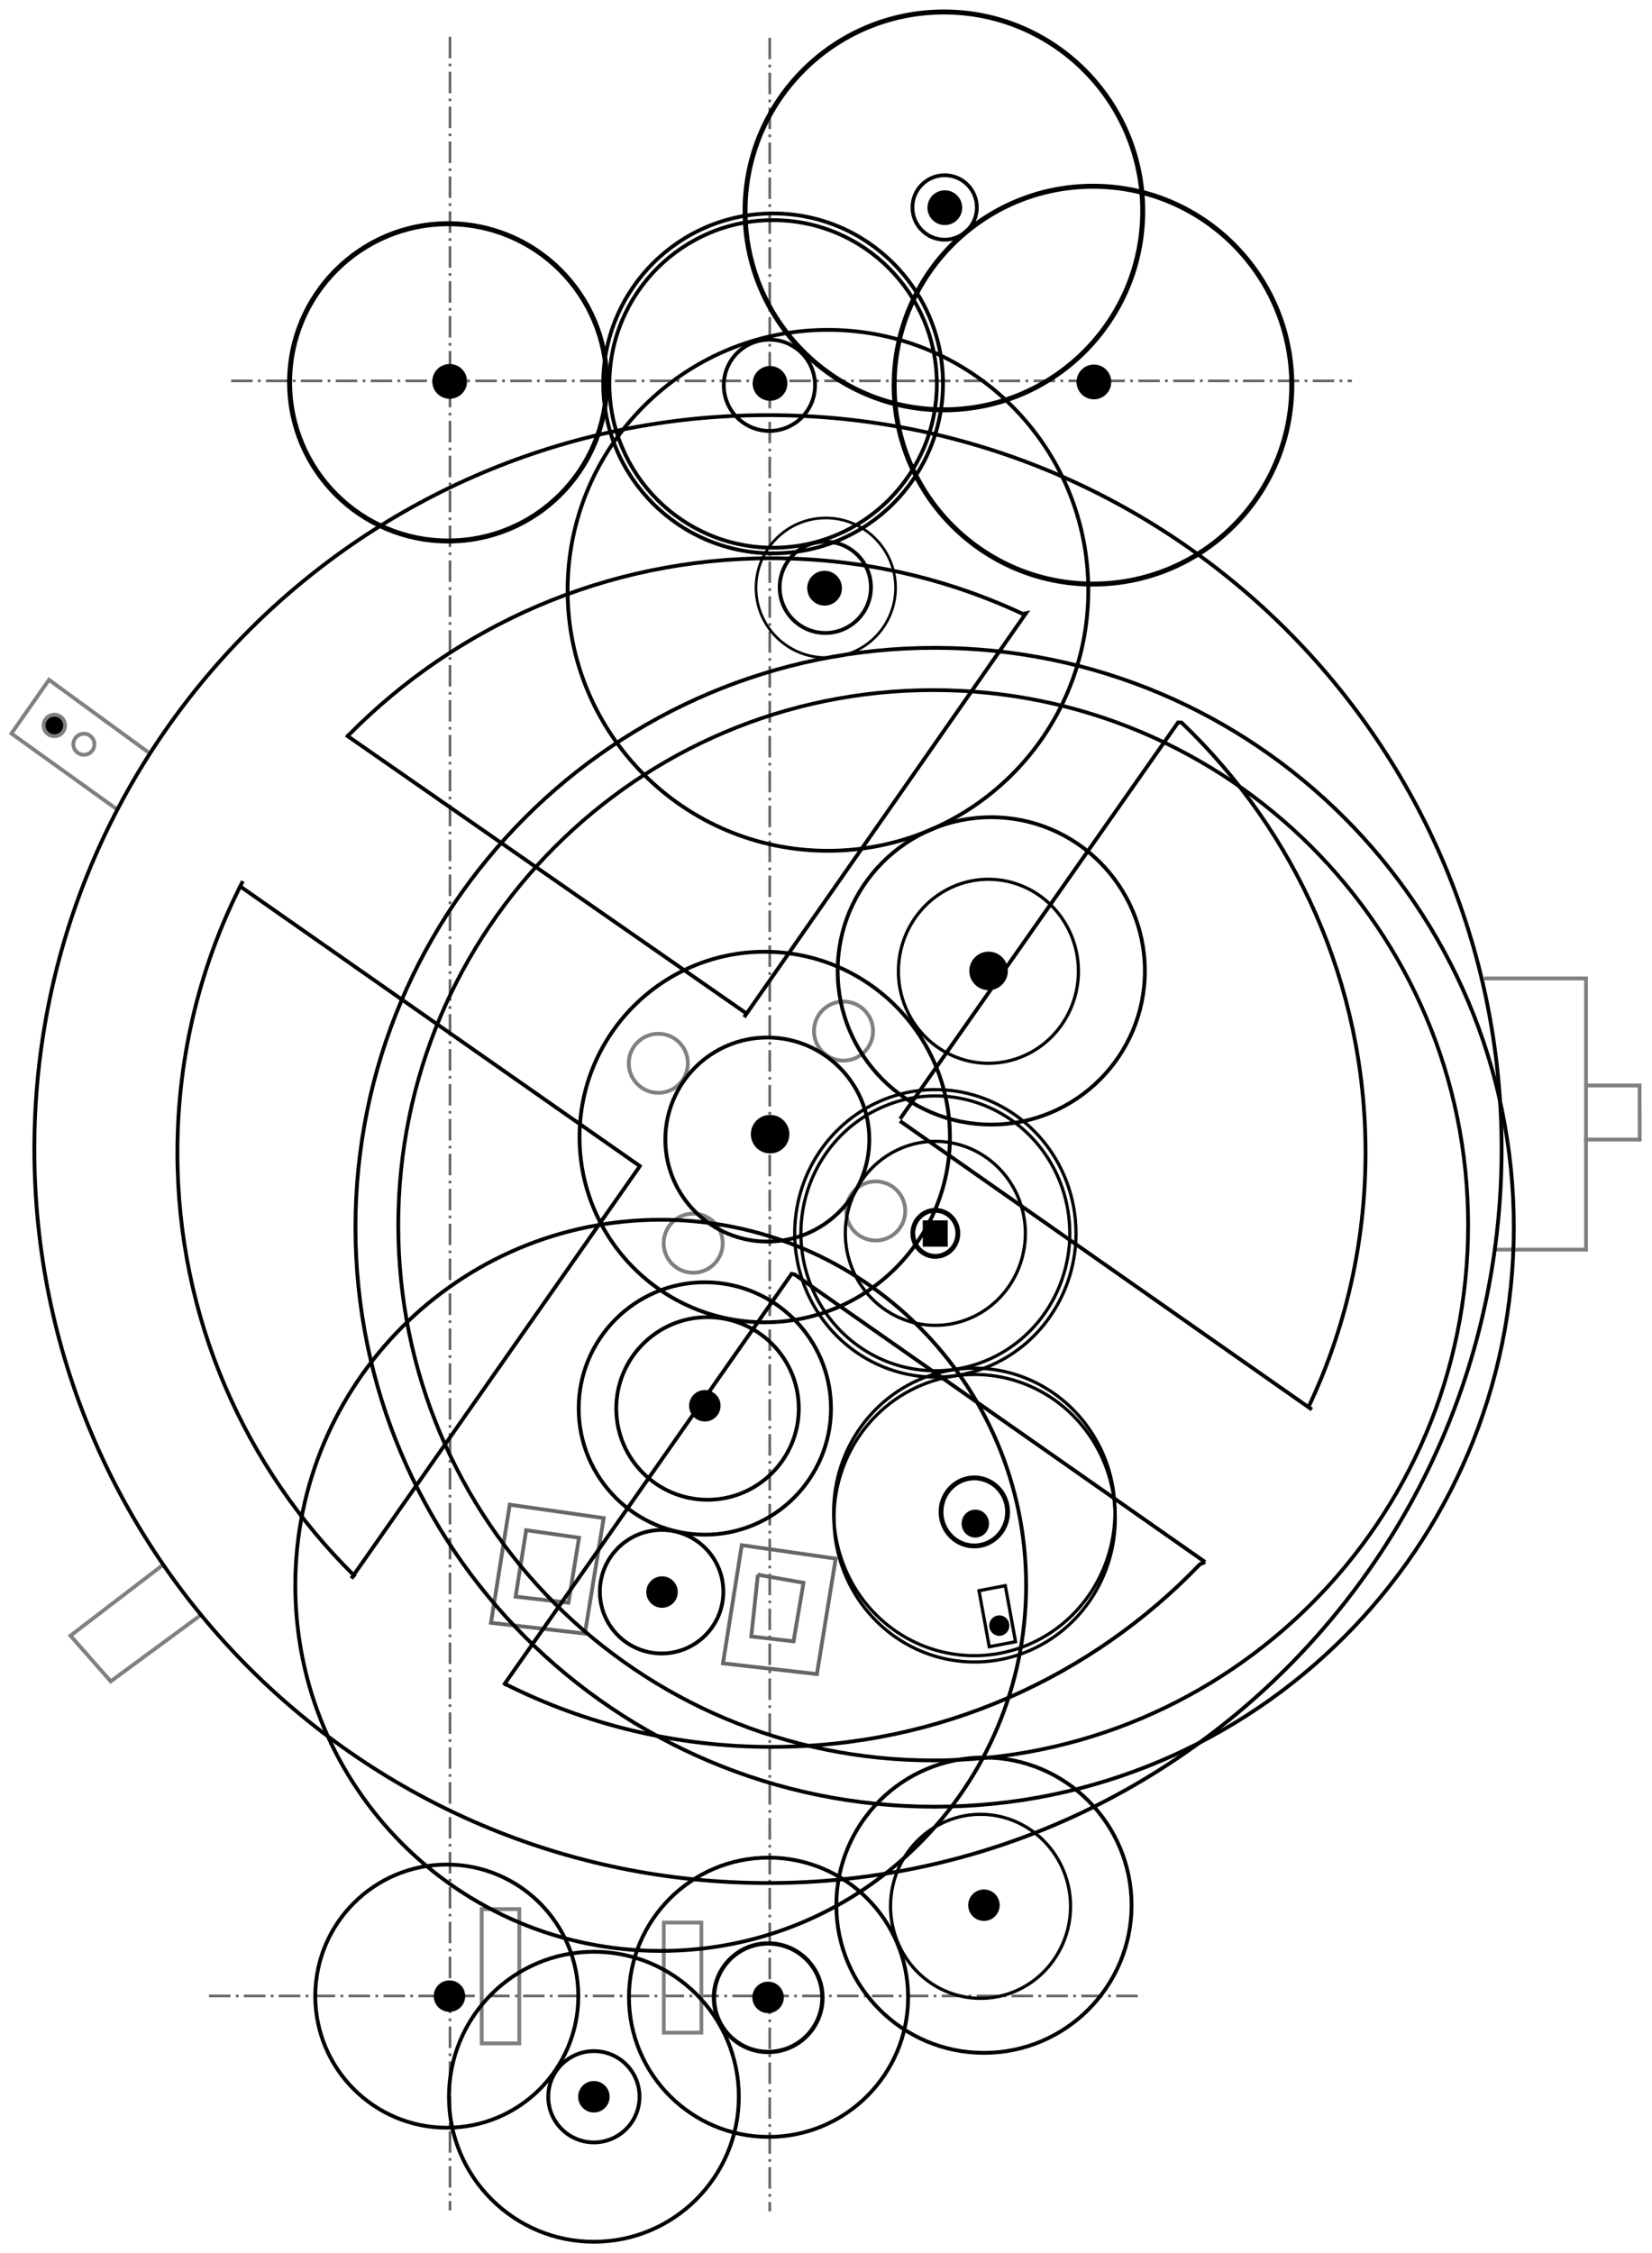 <?xml version="1.0" encoding="UTF-8" standalone="no"?>
<!-- Created with Inkscape (http://www.inkscape.org/) -->

<svg
   xmlns:ns0="http://ns.adobe.com/SaveForWeb/1.0/"
   xmlns:ns="http://ns.adobe.com/Variables/1.0/"
   xmlns:dc="http://purl.org/dc/elements/1.1/"
   xmlns:cc="http://creativecommons.org/ns#"
   xmlns:rdf="http://www.w3.org/1999/02/22-rdf-syntax-ns#"
   xmlns:svg="http://www.w3.org/2000/svg"
   xmlns="http://www.w3.org/2000/svg"
   xmlns:sodipodi="http://sodipodi.sourceforge.net/DTD/sodipodi-0.dtd"
   xmlns:inkscape="http://www.inkscape.org/namespaces/inkscape"
   version="1.1"
   width="615.503"
   height="839.117"
   viewBox="0 0 615.503 839.117"
   id="svg2"
   xml:space="preserve"
   style="overflow:visible"
   inkscape:version="0.48.0 r9654"
   sodipodi:docname="Antikythera_mechanism-frontview-corrected-again.svg"><sodipodi:namedview
   pagecolor="#ffffff"
   bordercolor="#42f01c"
   borderopacity="1"
   objecttolerance="10"
   gridtolerance="10"
   guidetolerance="10"
   inkscape:pageopacity="0"
   inkscape:pageshadow="2"
   inkscape:window-width="1280"
   inkscape:window-height="1006"
   id="namedview96"
   showgrid="false"
   fit-margin-left="1"
   fit-margin-top="1"
   fit-margin-right="1"
   fit-margin-bottom="1"
   inkscape:showpageshadow="false"
   inkscape:zoom="0.94708128"
   inkscape:cx="307.75137"
   inkscape:cy="419.55829"
   inkscape:window-x="-4"
   inkscape:window-y="-4"
   inkscape:window-maximized="1"
   inkscape:current-layer="svg2"
   units="mm" /><defs
   id="defs175">
		
		
		
		
		
		
		
		
		
		
		
		
		
		
		
		
		
		
	
			
			
			
			
			
			
			
			
			
			
			
			
			
			
			
		
			
			
			
			
			
			
			
		
			
			
			
			
		
			
			
			
			
		
			
			
			
		
			
			
			
			
			
		
			
			
			
			
		
			
			
			
			
			
		
			
			
			
		
			
			
			
		
			
			
		
			
			
			
		
			
			
			
		</defs>
	
<path
   style="fill:none;stroke:#666666;stroke-width:1;stroke-linecap:butt;stroke-linejoin:miter;stroke-miterlimit:4;stroke-opacity:1;stroke-dasharray:8, 2, 1, 2;stroke-dashoffset:0"
   d="m 286.787,14.083 0,809.465"
   id="path3122"
   inkscape:connector-curvature="0"
   sodipodi:nodetypes="cc" /><path
   style="fill:none;stroke:#666666;stroke-width:1;stroke-linecap:butt;stroke-linejoin:miter;stroke-miterlimit:4;stroke-opacity:1;stroke-dasharray:8, 2, 1, 2;stroke-dashoffset:0;overflow:visible"
   d="m 167.656,13.714 0,809.465"
   id="path3122-4"
   inkscape:connector-curvature="0"
   sodipodi:nodetypes="cc" /><path
   style="fill:none;stroke:#666666;stroke-width:1;stroke-linecap:butt;stroke-linejoin:miter;stroke-miterlimit:4;stroke-opacity:1;stroke-dasharray:8, 2, 1, 2;stroke-dashoffset:0;overflow:visible"
   d="m 86.098,141.846 417.609,0"
   id="path3122-4-9"
   inkscape:connector-curvature="0"
   sodipodi:nodetypes="cc" /><path
   style="fill:none;stroke:#666666;stroke-width:1;stroke-linecap:butt;stroke-linejoin:miter;stroke-miterlimit:4;stroke-opacity:1;stroke-dasharray:8, 2, 1, 2;stroke-dashoffset:0;overflow:visible"
   d="m 77.885,743.329 348.056,0"
   id="path3122-4-9-4"
   inkscape:connector-curvature="0"
   sodipodi:nodetypes="cc" /><g
   transform="translate(2.623,69.584)"
   id="layer1"
   style="display:none" /><g
   id="g4118"
   transform="translate(2.543,11.758)"><path
     d="m 412.973,553.662 a 52.395,53.53 0 1 0 -104.791,0 52.395,53.53 0 0 0 104.791,0 z"
     id="path3671"
     style="fill:none;stroke:#000000;stroke-width:1.196;stroke-miterlimit:4;stroke-dasharray:none"
     inkscape:connector-curvature="0" /><path
     d="m 412.865,551.31 a 52.395,53.53 0 1 0 -104.791,0 52.395,53.53 0 0 0 104.791,0 z"
     id="path3673"
     style="fill:none;stroke:#000000;stroke-width:1.196;stroke-miterlimit:4;stroke-dasharray:none"
     inkscape:connector-curvature="0" /><path
     d="m 372.924,593.7 a 3.144,3.212 0 1 0 -6.287,0 3.144,3.212 0 0 0 6.287,0 z"
     id="path3727"
     style="fill:#000000;fill-opacity:1;stroke:#000000;stroke-width:1.196;stroke-miterlimit:4;stroke-dasharray:none"
     inkscape:connector-curvature="0" /><path
     d="m 372.864,551.31 a 12.394,12.663 0 1 0 -24.789,0 12.394,12.663 0 0 0 24.789,0 z"
     id="path3729"
     style="fill:none;stroke:#000000;stroke-width:1.794;stroke-miterlimit:4;stroke-dasharray:none"
     inkscape:connector-curvature="0" /><path
     d="m 365.644,555.652 a 4.801,4.905 0 1 0 -9.603,0 4.801,4.905 0 0 0 9.603,0 z"
     id="path3733"
     style="fill:#000000;fill-opacity:1;stroke:#000000;stroke-width:0.598"
     inkscape:connector-curvature="0" /><rect
     width="9.976"
     height="21.218"
     x="251.871"
     y="638.204"
     transform="matrix(0.982,-0.188,0.18,0.984,0,0)"
     id="rect4558"
     style="fill:none;stroke:#000000;stroke-width:1.196;stroke-miterlimit:4;stroke-opacity:1;stroke-dasharray:none" /></g><g
   id="g4102"
   transform="translate(2.543,11.758)"><path
     d="m 273.821,563.699 35,5 -7,43 -35,-4 7,-44 z"
     id="path135"
     style="fill:none;stroke:#666666;stroke-width:1.417;stroke-miterlimit:4;stroke-dasharray:none;overflow:visible"
     inkscape:connector-curvature="0" /><path
     d="m 187.379,548.611 35,5 -7,43 -35,-4 7,-44 z"
     id="path137"
     style="fill:none;stroke:#666666;stroke-width:1.417;stroke-miterlimit:4;stroke-dasharray:none;overflow:visible"
     inkscape:connector-curvature="0" /><path
     d="m 193.503,558.111 19.688,2.812 -3.936,24.188 -19.688,-2.248 3.936,-24.752 z"
     id="path139"
     style="fill:none;stroke:#666666;stroke-width:1.417;stroke-miterlimit:4;stroke-dasharray:none;overflow:visible"
     inkscape:connector-curvature="0" /><path
     d="m 279.821,574.699 17,3 -3.704,21.8 -15.752,-1.8 2.456,-23 z"
     id="path141"
     style="fill:none;stroke:#666666;stroke-width:1.417;stroke-miterlimit:4;stroke-dasharray:none;overflow:visible"
     inkscape:connector-curvature="0" /></g><path
   inkscape:connector-curvature="0"
   style="fill:none;stroke:#808080;stroke-width:1.417;stroke-miterlimit:4;stroke-dasharray:none;overflow:visible"
   id="path153"
   d="m 247.322,715.988 h 14 v 41 h -14 v -41 z" /><path
   inkscape:connector-curvature="0"
   style="fill:none;stroke:#808080;stroke-width:1.417;stroke-miterlimit:4;stroke-dasharray:none;overflow:visible"
   id="path161"
   d="m 179.476,710.988 h 14 v 50 h -14 v -50 z" /><g
   id="g4078"
   transform="translate(2.543,11.758)"><path
     d="m 231.73,384.228 c 0,-6.08 4.92,-11 11,-11 6.08,0 11,4.92 11,11 0,6.076 -4.92,11 -11,11 -6.08,0 -11,-4.924 -11,-11 z"
     id="path43"
     style="fill:none;stroke:#808080;stroke-width:1.417;stroke-miterlimit:4;stroke-dasharray:none;overflow:visible"
     inkscape:connector-curvature="0" /><path
     d="m 244.73,451.228 c 0,-6.08 4.92,-11 11,-11 6.08,0 11,4.92 11,11 0,6.076 -4.92,11 -11,11 -6.08,0 -11,-4.924 -11,-11 z"
     id="path45"
     style="fill:none;stroke:#808080;stroke-width:1.417;stroke-miterlimit:4;stroke-dasharray:none;overflow:visible"
     inkscape:connector-curvature="0" /><path
     d="m 312.73,439.228 c 0,-6.08 4.924,-11 11,-11 6.076,0 11,4.92 11,11 0,6.076 -4.924,11 -11,11 -6.076,0 -11,-4.924 -11,-11 z"
     id="path47"
     style="fill:none;stroke:#808080;stroke-width:1.417;stroke-miterlimit:4;stroke-dasharray:none;overflow:visible"
     inkscape:connector-curvature="0" /><path
     d="m 300.73,372.228 c 0,-6.08 4.924,-11 11,-11 6.076,0 11,4.92 11,11 0,6.076 -4.924,11 -11,11 -6.076,0 -11,-4.924 -11,-11 z"
     id="path49"
     style="fill:none;stroke:#808080;stroke-width:1.417;stroke-miterlimit:4;stroke-dasharray:none;overflow:visible"
     inkscape:connector-curvature="0" /><path
     d="m 550.38,352.626 h 38 v 101 h -34"
     id="path23"
     style="fill:none;stroke:#808080;stroke-width:1.417;stroke-miterlimit:4;stroke-dasharray:none;overflow:visible"
     inkscape:connector-curvature="0" /><path
     d="m 608.706,412.626 -21.14,0"
     id="path25"
     style="fill:none;stroke:#808080;stroke-width:1.42;stroke-miterlimit:4;stroke-dasharray:none;overflow:visible"
     inkscape:connector-curvature="0"
     sodipodi:nodetypes="cc" /><path
     d="m 608.645,392.487 -20.354,0"
     id="path27"
     style="fill:none;stroke:#808080;stroke-width:1.42;stroke-miterlimit:4;stroke-dasharray:none;overflow:visible"
     inkscape:connector-curvature="0"
     sodipodi:nodetypes="cc" /><path
     d="m 72.712,589.392 -34,25 -15,-17 34,-26"
     id="path19"
     style="fill:none;stroke:#808080;stroke-width:1.417;stroke-miterlimit:4;stroke-dasharray:none;overflow:visible"
     inkscape:connector-curvature="0" /><path
     d="m 52.709,268.415 -37,-27 -14,20 39,28"
     id="path21"
     style="fill:none;stroke:#808080;stroke-width:1.417;stroke-miterlimit:4;stroke-dasharray:none;overflow:visible"
     inkscape:connector-curvature="0" /><path
     d="m 13.709,258.415 c 0,-2.208 1.788,-4 4,-4 2.212,0 4,1.792 4,4 0,2.208 -1.788,4 -4,4 -2.212,0 -4,-1.792 -4,-4 z"
     id="path33"
     style="stroke:#808080;stroke-width:1.417;stroke-miterlimit:4;stroke-dasharray:none;overflow:visible"
     inkscape:connector-curvature="0" /><path
     d="m 24.789,265.415 c 0,-2.164 1.752,-3.92 3.92,-3.92 2.164,0 3.92,1.756 3.92,3.92 0,2.164 -1.756,3.916 -3.92,3.916 -2.168,0.004 -3.92,-1.748 -3.92,-3.916 z"
     id="path35"
     style="fill:none;stroke:#808080;stroke-width:1.417;stroke-miterlimit:4;stroke-dasharray:none;overflow:visible"
     inkscape:connector-curvature="0" /><path
     d="m 608.323,392.487 0.057,20.139"
     id="path4483"
     style="fill:none;stroke:#808080;stroke-width:1.42;stroke-linecap:square;stroke-linejoin:miter;stroke-miterlimit:4;stroke-opacity:1;stroke-dasharray:none"
     inkscape:connector-curvature="0" /><g
     id="g4067"><path
       inkscape:connector-curvature="0"
       style="fill:none;stroke:#000000;stroke-width:1.417;stroke-miterlimit:4;stroke-dasharray:none;overflow:visible"
       id="path41"
       d="m 213.38,411.69 c 0,-38.104 30.892,-69 69,-69 38.104,0 69,30.896 69,69 0,38.108 -30.896,69 -69,69 -38.108,0 -69,-30.896 -69,-69 z" /><path
       inkscape:connector-curvature="0"
       style="fill:none;stroke:#000000;stroke-width:1.417;stroke-miterlimit:4;stroke-dasharray:none;overflow:visible"
       id="path51"
       d="m 245.348,412.626 c 0,-20.988 17.012,-38 38,-38 20.988,0 38,17.012 38,38 0,20.988 -17.012,38 -38,38 -20.988,0 -38,-17.008 -38,-38 z" /><path
       inkscape:connector-curvature="0"
       style="stroke:#000000;stroke-width:0.354;stroke-miterlimit:4;stroke-dasharray:none;display:inline;overflow:visible"
       id="path53"
       d="m 277.38,410.626 c 0,-3.864 3.132,-7 7,-7 3.868,0 7,3.136 7,7 0,3.864 -3.132,7 -7,7 -3.868,0 -7,-3.136 -7,-7 z" /><g
       id="g4030"><path
         d="m 10.256,416.182 c 0,-150.96 122.384,-273.332 273.336,-273.332 150.956,0 273.332,122.372 273.332,273.332 0,150.96 -122.376,273.332 -273.332,273.332 -150.956,0 -273.336,-122.376 -273.336,-273.332 z"
         id="path9"
         style="fill:none;stroke:#000000;stroke-width:1.417;stroke-miterlimit:4;stroke-dasharray:none;display:inline;overflow:visible"
         inkscape:connector-curvature="0" /><path
         d="m 446.468,569.982 -1.932,0.804 c -40.276,41.932 -96.912,68.032 -159.644,68.032 -35.68,0 -69.388,-8.44 -99.24,-23.436 l -0.5,0.44 107.256,-153.18 1.136,0.252 152.924,107.088"
         id="path11"
         style="fill:none;stroke:#000000;stroke-width:1.417;stroke-miterlimit:4;stroke-dasharray:none;display:inline;overflow:visible"
         inkscape:connector-curvature="0" /><path
         d="m 86.38,317.958 149.444,104.528 -0.368,0.616 -107.092,152.948 0.992,-1.092 c -40.624,-40.128 -65.8,-95.86 -65.8,-157.476 0,-36.416 8.792,-70.776 24.38,-101.08"
         id="path13"
         style="fill:none;stroke:#000000;stroke-width:1.417;stroke-miterlimit:4;stroke-dasharray:none;display:inline;overflow:visible"
         inkscape:connector-curvature="0" /><path
         d="m 332.82,404.934 103.56,-147.64 1.296,0.044 c 42.24,40.308 68.552,97.156 68.552,160.148 0,34.02 -7.676,66.248 -21.392,95.052 m -152.08,-106.824 153.484,107.472"
         id="path15"
         style="fill:none;stroke:#000000;stroke-width:1.417;stroke-miterlimit:4;stroke-dasharray:none;display:inline;overflow:visible"
         inkscape:connector-curvature="0" /><path
         d="m 275.788,365.822 -149.408,-103.864 m 148.328,105.1 105.004,-150.428 -1.156,0.252 c -28.444,-13.304 -60.184,-20.74 -93.668,-20.74 -61.712,0 -117.524,25.248 -157.664,65.992"
         id="path17"
         style="fill:none;stroke:#000000;stroke-width:1.417;stroke-miterlimit:4;stroke-dasharray:none;display:inline;overflow:visible"
         inkscape:connector-curvature="0" /></g></g></g><g
   transform="translate(12.475,81.178)"
   id="layer4"
   style="display:inline"><path
     d="m 203.133,443.358 c 0,-25.956 21.048,-47 47,-47 25.952,0 47,21.044 47,47 0,25.956 -21.048,47 -47,47 -25.952,0 -47,-21.04 -47,-47 z"
     id="path119"
     style="fill:none;stroke:#000000;stroke-width:1.417;stroke-miterlimit:4;stroke-dasharray:none;overflow:visible"
     inkscape:connector-curvature="0" /><path
     d="m 217.133,443.358 c 0,-18.776 15.228,-34 34,-34 18.772,0 34,15.224 34,34 0,18.772 -15.228,34 -34,34 -18.772,0 -34,-15.224 -34,-34 z"
     id="path121"
     style="fill:none;stroke:#000000;stroke-width:1.417;stroke-miterlimit:4;stroke-dasharray:none;overflow:visible"
     inkscape:connector-curvature="0" /><path
     d="m 244.445,442.358 c 0,-3.14 2.548,-5.684 5.688,-5.684 3.14,0 5.684,2.544 5.684,5.684 0,3.14 -2.544,5.684 -5.684,5.684 -3.14,0 -5.688,-2.54 -5.688,-5.684 z"
     id="path117"
     style="stroke:#000000;stroke-width:0.354;stroke-miterlimit:4;stroke-dasharray:none;display:inline;overflow:visible"
     inkscape:connector-curvature="0" /></g><g
   id="g3951"
   transform="translate(2.284,14.283)"><path
     d="m 107.74,576.126 c 0,-75.188 60.952,-136.148 136.14,-136.148 75.192,0 136.148,60.956 136.148,136.148 0,75.188 -60.956,136.144 -136.148,136.144 -75.188,0.004 -136.14,-60.956 -136.14,-136.144 z"
     id="path109"
     style="fill:none;stroke:#000000;stroke-width:1.417;stroke-miterlimit:4;stroke-dasharray:none;overflow:visible"
     inkscape:connector-curvature="0" /><path
     d="m 221.22,578.497 c 0,-12.704 10.296,-23 23,-23 12.704,0 23,10.3 23,23 0,12.7 -10.296,23 -23,23 -12.704,0 -23,-10.296 -23,-23 z"
     id="path111"
     style="fill:none;stroke:#000000;stroke-width:1.417;stroke-miterlimit:4;stroke-dasharray:none;overflow:visible"
     inkscape:connector-curvature="0" /><path
     d="m 238.692,578.626 c 0,-3.14 2.548,-5.684 5.688,-5.684 3.14,0 5.684,2.544 5.684,5.684 0,3.14 -2.544,5.684 -5.684,5.684 -3.14,0 -5.688,-2.54 -5.688,-5.684 z"
     id="path107"
     style="stroke:#000000;stroke-width:0.354;stroke-miterlimit:4;stroke-dasharray:none;display:inline;overflow:visible"
     inkscape:connector-curvature="0" /></g><g
   id="g4134"
   transform="translate(2.543,11.758)"><g
     id="g3917"><path
       inkscape:connector-curvature="0"
       style="fill:none;stroke:#000000;stroke-width:1.196;stroke-miterlimit:4;stroke-dasharray:none"
       id="path3653"
       d="m 398.346,447.564 a 52.395,53.53 0 1 0 -104.791,0 52.395,53.53 0 0 0 104.791,0 z" /><path
       inkscape:connector-curvature="0"
       style="fill:none;stroke:#000000;stroke-width:1.196;stroke-miterlimit:4;stroke-dasharray:none"
       id="path3655"
       d="m 396.041,447.564 a 50.09,51.174 0 1 0 -100.18,0 50.09,51.174 0 0 0 100.18,0 z" /><path
       inkscape:connector-curvature="0"
       style="fill:none;stroke:#000000;stroke-width:1.196;stroke-miterlimit:4;stroke-dasharray:none"
       id="path3657"
       d="m 379.484,447.564 a 33.533,34.259 0 1 0 -67.066,0 33.533,34.259 0 0 0 67.066,0 z" /><path
       inkscape:connector-curvature="0"
       style="fill:none;stroke:#000000;stroke-width:1.794;stroke-miterlimit:4;stroke-dasharray:none"
       id="path3711"
       d="m 354.334,447.564 a 8.383,8.565 0 1 0 -16.767,0 8.383,8.565 0 0 0 16.767,0 z" /><rect
       style="fill:#000000;fill-opacity:1;stroke:#000000;stroke-width:1"
       id="rect4537"
       y="443.214"
       x="341.758"
       height="8.799"
       width="8.315" /></g><path
     d="m 129.894,445.299 c 0,-119.18 96.611,-215.791 215.791,-215.791 119.18,0 215.791,96.611 215.791,215.791 0,119.176 -96.611,215.791 -215.791,215.791 -119.18,0 -215.791,-96.615 -215.791,-215.791 z"
     id="path59"
     style="fill:none;stroke:#000000;stroke-width:1.417;stroke-miterlimit:4;stroke-dasharray:none;overflow:visible"
     inkscape:connector-curvature="0" /><path
     d="m 145.847,444.55 c 0,-110.077 89.228,-199.301 199.301,-199.301 110.073,0 199.301,89.224 199.301,199.301 0,110.073 -89.228,199.301 -199.301,199.301 -110.073,0 -199.301,-89.228 -199.301,-199.301 z"
     id="path61"
     style="fill:none;stroke:#000000;stroke-width:1.398;stroke-miterlimit:4;stroke-dasharray:none;overflow:visible"
     inkscape:connector-curvature="0" /></g><g
   id="g3894"
   transform="translate(-26.518,18.143)"><path
     d="m 425.385,691.806 a 33.533,34.259 0 1 0 -67.066,0 33.533,34.259 0 0 0 67.066,0 z"
     id="path3657-7-6"
     style="fill:none;stroke:#000000;stroke-width:1.196;stroke-miterlimit:4;stroke-opacity:1;stroke-dasharray:none;display:inline;overflow:visible"
     inkscape:connector-curvature="0" /><path
     d="m 338.118,691.379 c 0,-30.376 24.624,-55 55,-55 30.376,0 55,24.624 55,55 0,30.376 -24.624,55 -55,55 -30.376,0 -55,-24.624 -55,-55 z"
     id="path129"
     style="fill:none;stroke:#000000;stroke-width:1.417;stroke-miterlimit:4;stroke-dasharray:none;overflow:visible"
     inkscape:connector-curvature="0" /><path
     d="m 387.43,691.379 c 0,-3.14 2.548,-5.684 5.688,-5.684 3.14,0 5.684,2.544 5.684,5.684 0,3.14 -2.544,5.684 -5.684,5.684 -3.14,0 -5.688,-2.54 -5.688,-5.684 z"
     id="path127"
     style="stroke:#000000;stroke-width:0.354;stroke-miterlimit:4;stroke-dasharray:none;display:inline;overflow:visible"
     inkscape:connector-curvature="0" /></g><g
   transform="translate(-20.532,70.164)"
   id="layer8"
   style="display:inline"><path
     d="m 254.874,673.648 c 0,-28.724 23.28,-52 52,-52 28.72,0 52,23.276 52,52 0,28.72 -23.28,52 -52,52 -28.72,0 -52,-23.28 -52,-52 z"
     id="path147"
     style="fill:none;stroke:#000000;stroke-width:1.417;stroke-miterlimit:4;stroke-dasharray:none;overflow:visible"
     inkscape:connector-curvature="0" /><path
     d="m 286.544,673.815 c 0,-11.157 9.052,-20.205 20.205,-20.205 11.157,0 20.205,9.047 20.205,20.205 0,11.153 -9.047,20.205 -20.205,20.205 -11.153,0 -20.205,-9.047 -20.205,-20.205 z"
     id="path149"
     style="fill:none;stroke:#000000;stroke-width:1.591;stroke-miterlimit:4;stroke-dasharray:none;overflow:visible"
     inkscape:connector-curvature="0" /><path
     d="m 301.019,673.701 c 0,-3.14 2.548,-5.684 5.688,-5.684 3.14,0 5.684,2.544 5.684,5.684 0,3.14 -2.544,5.684 -5.684,5.684 -3.14,0 -5.688,-2.54 -5.688,-5.684 z"
     id="path145"
     style="stroke:#000000;stroke-width:0.354;stroke-miterlimit:4;stroke-dasharray:none;display:inline;overflow:visible"
     inkscape:connector-curvature="0" /></g><g
   transform="translate(-20.532,70.164)"
   id="layer9"
   style="display:inline"><path
     d="m 187.803,710.701 c 0,-29.824 24.176,-54 54,-54 29.824,0 54,24.176 54,54 0,29.824 -24.176,54 -54,54 -29.824,0 -54,-24.172 -54,-54 z"
     id="path167"
     style="fill:none;stroke:#000000;stroke-width:1.417;stroke-miterlimit:4;stroke-dasharray:none;overflow:visible"
     inkscape:connector-curvature="0" /><path
     d="m 224.803,710.701 c 0,-9.392 7.608,-17 17,-17 9.392,0 17,7.608 17,17 0,9.388 -7.608,17 -17,17 -9.392,0 -17,-7.612 -17,-17 z"
     id="path169"
     style="fill:none;stroke:#000000;stroke-width:1.417;stroke-miterlimit:4;stroke-dasharray:none;overflow:visible"
     inkscape:connector-curvature="0" /><path
     d="m 236.115,710.701 c 0,-3.14 2.548,-5.684 5.688,-5.684 3.14,0 5.684,2.544 5.684,5.684 0,3.14 -2.544,5.684 -5.684,5.684 -3.14,0 -5.688,-2.54 -5.688,-5.684 z"
     id="path165"
     style="stroke:#000000;stroke-width:0.354;stroke-miterlimit:4;stroke-dasharray:none;display:inline;overflow:visible"
     inkscape:connector-curvature="0" /></g><g
   transform="translate(-20.532,70.164)"
   id="layer10"
   style="display:inline"><path
     d="m 137.996,673.227 c 0,-27.068 21.936,-49 49,-49 27.064,0 49,21.936 49,49 0,27.064 -21.936,49 -49,49 -27.064,0 -49,-21.936 -49,-49 z"
     id="path159"
     style="fill:none;stroke:#000000;stroke-width:1.417;stroke-miterlimit:4;stroke-dasharray:none;overflow:visible"
     inkscape:connector-curvature="0" /><path
     d="m 182.308,673.227 c 0,-3.14 2.548,-5.684 5.688,-5.684 3.14,0 5.684,2.544 5.684,5.684 0,3.14 -2.544,5.684 -5.684,5.684 -3.14,0 -5.688,-2.54 -5.688,-5.684 z"
     id="path157"
     style="stroke:#000000;stroke-width:0.354;stroke-miterlimit:4;stroke-dasharray:none;overflow:visible"
     inkscape:connector-curvature="0" /></g><g
   transform="translate(11.79,79.025)"
   id="layer18"
   style="display:inline" /><g
   id="g3942"
   transform="translate(2.543,11.758)"><path
     d="m 399.256,349.964 a 33.533,34.259 0 1 0 -67.066,0 33.533,34.259 0 0 0 67.066,0 z"
     id="path3657-7"
     style="fill:none;stroke:#000000;stroke-width:1.196;stroke-miterlimit:4;stroke-opacity:1;stroke-dasharray:none;display:inline;overflow:visible"
     inkscape:connector-curvature="0" /><g
     style="display:inline"
     id="layer19"
     transform="translate(9.247,67.268)"><path
       inkscape:connector-curvature="0"
       style="stroke:#000000;stroke-width:0.354;stroke-miterlimit:4;stroke-dasharray:none;overflow:visible"
       id="path71"
       d="m 349.538,282.555 c 0,-3.864 3.132,-7 7,-7 3.868,0 7,3.136 7,7 0,3.864 -3.132,7 -7,7 -3.868,0 -7,-3.136 -7,-7 z" /><path
       inkscape:connector-curvature="0"
       style="fill:none;stroke:#000000;stroke-width:1.417;stroke-miterlimit:4;stroke-dasharray:none;overflow:visible"
       id="path73"
       d="m 300.306,282.555 c 0,-31.604 25.624,-57.232 57.232,-57.232 31.604,0 57.228,25.624 57.228,57.232 0,31.608 -25.624,57.232 -57.228,57.232 -31.608,0 -57.232,-25.624 -57.232,-57.232 z" /></g></g><g
   transform="translate(40.621,63.157)"
   id="layer20"
   style="display:inline"><path
     d="m 260.307,155.893 c 0,-3.48 2.812,-6.3 6.296,-6.3 3.476,0 6.296,2.82 6.296,6.3 0,3.48 -2.82,6.3 -6.296,6.3 -3.484,0 -6.296,-2.82 -6.296,-6.3 z"
     id="path79"
     style="stroke:#000000;stroke-width:0.354;stroke-miterlimit:4;stroke-dasharray:none;overflow:visible"
     inkscape:connector-curvature="0" /><path
     d="m 249.871,155.569 c 0,-9.392 7.608,-17 17,-17 9.392,0 17,7.608 17,17 0,9.388 -7.608,17 -17,17 -9.392,0 -17,-7.612 -17,-17 z"
     id="path81"
     style="fill:none;stroke:#000000;stroke-width:1.417;stroke-miterlimit:4;stroke-dasharray:none;overflow:visible"
     inkscape:connector-curvature="0" /><path
     d="m 170.855,156.693 c 0,-53.576 43.428,-97 97,-97 53.572,0 97,43.424 97,97 0,53.572 -43.428,97 -97,97 -53.572,0 -97,-43.428 -97,-97 z"
     id="path83"
     style="fill:none;stroke:#000000;stroke-width:1.417;stroke-miterlimit:4;stroke-dasharray:none;overflow:visible"
     inkscape:connector-curvature="0" /><path
     d="m 241.05,155.743 c 0,-14.359 11.643,-26.002 26.002,-26.002 14.359,0 26.002,11.643 26.002,26.002 0,14.356 -11.643,26.002 -26.002,26.002 -14.359,0 -26.002,-11.643 -26.002,-26.002 z"
     id="path101-1"
     style="fill:none;stroke:#000000;stroke-width:0.996;stroke-miterlimit:4;stroke-dasharray:none;overflow:visible"
     inkscape:connector-curvature="0" /></g><g
   transform="matrix(-1,0,0,1,484.677,66.225)"
   id="layer23"
   style="display:inline"><path
     d="m 70.816,76.016 c 0,-3.476 2.812,-6.296 6.296,-6.296 3.476,0 6.296,2.82 6.296,6.296 0,3.48 -2.82,6.3 -6.296,6.3 -3.484,0 -6.296,-2.82 -6.296,-6.3 z"
     id="path93-5"
     style="stroke:#000000;stroke-width:0.354;stroke-miterlimit:4;stroke-dasharray:none;display:inline;overflow:visible"
     inkscape:connector-curvature="0" /><path
     d="m 3.378,77.213 c 0,-40.912 33.167,-74.079 74.079,-74.079 40.912,0 74.079,33.167 74.079,74.079 0,40.912 -33.167,74.079 -74.079,74.079 -40.912,0 -74.079,-33.161 -74.079,-74.079 z"
     id="path95-7"
     style="fill:none;stroke:#000000;stroke-width:1.842;stroke-miterlimit:4;stroke-dasharray:none;display:inline;overflow:visible"
     inkscape:connector-curvature="0" /></g><g
   transform="matrix(-1,0,0,1,516.177,-4.918)"
   id="layer22"
   style="display:inline"><path
     d="m 157.86,82.264 c 0,-3.476 2.812,-6.296 6.296,-6.296 3.476,0 6.296,2.82 6.296,6.296 0,3.48 -2.82,6.3 -6.296,6.3 -3.484,0 -6.296,-2.82 -6.296,-6.3 z"
     id="path93"
     style="stroke:#000000;stroke-width:0.354;stroke-miterlimit:4;stroke-dasharray:none;overflow:visible"
     inkscape:connector-curvature="0" /><path
     d="m 90.422,83.461 c 0,-40.912 33.167,-74.079 74.079,-74.079 40.912,0 74.079,33.167 74.079,74.079 0,40.912 -33.167,74.079 -74.079,74.079 -40.912,0 -74.079,-33.161 -74.079,-74.079 z"
     id="path95"
     style="fill:none;stroke:#000000;stroke-width:1.842;stroke-miterlimit:4;stroke-dasharray:none;overflow:visible"
     inkscape:connector-curvature="0" /><path
     d="m 152.221,82.181 c 0,-6.63 5.37,-12 12,-12 6.63,0 12,5.37 12,12 0,6.627 -5.37,12 -12,12 -6.63,0 -12,-5.373 -12,-12 z"
     id="path81-7-7"
     style="fill:none;stroke:#000000;stroke-width:1.4;stroke-miterlimit:4;stroke-dasharray:none;overflow:visible"
     inkscape:connector-curvature="0" /></g><g
   id="g5541"
   transform="translate(2.543,2.543)"><path
     d="m 278.055,140.242 c 0,-3.476 2.812,-6.296 6.296,-6.296 3.476,0 6.296,2.82 6.296,6.296 0,3.48 -2.82,6.3 -6.296,6.3 -3.484,0 -6.296,-2.82 -6.296,-6.3 z"
     id="path87"
     style="stroke:#000000;stroke-width:0.354;stroke-miterlimit:4;stroke-dasharray:none;overflow:visible"
     inkscape:connector-curvature="0" /><path
     d="m 224.499,140.442 c 0,-33.688 27.312,-61 61,-61 33.688,0 61,27.312 61,61 0,33.688 -27.312,61 -61,61 -33.688,0 -61,-27.312 -61,-61 z"
     id="path89"
     style="fill:none;stroke:#000000;stroke-width:1.417;stroke-miterlimit:4;stroke-dasharray:none;overflow:visible"
     inkscape:connector-curvature="0" /><path
     d="m 267.128,140.944 c 0,-9.392 7.608,-17 17,-17 9.392,0 17,7.608 17,17 0,9.388 -7.608,17 -17,17 -9.392,0 -17,-7.612 -17,-17 z"
     id="path81-7"
     style="fill:none;stroke:#000000;stroke-width:1.417;stroke-miterlimit:4;stroke-dasharray:none;overflow:visible"
     inkscape:connector-curvature="0" /><path
     d="m 222.21,140.247 c 0,-34.953 28.338,-63.291 63.291,-63.291 34.953,0 63.291,28.338 63.291,63.291 0,34.953 -28.338,63.291 -63.291,63.291 -34.953,0 -63.291,-28.338 -63.291,-63.291 z"
     id="path89-9"
     style="fill:none;stroke:#000000;stroke-width:1.417;stroke-miterlimit:4;stroke-dasharray:none;overflow:visible"
     inkscape:connector-curvature="0" /></g><g
   id="g5573"
   transform="translate(2.543,2.543)"><path
     d="m 171.294,139.496 c 0,-3.476 -2.812,-6.296 -6.296,-6.296 -3.476,0 -6.296,2.82 -6.296,6.296 0,3.48 2.82,6.3 6.296,6.3 3.484,0 6.296,-2.82 6.296,-6.3 z"
     id="path93-5-4"
     style="stroke:#000000;stroke-width:0.354;stroke-miterlimit:4;stroke-dasharray:none;display:inline;overflow:visible"
     inkscape:connector-curvature="0" /><path
     d="m 223.514,139.855 c 0,-32.628 -26.451,-59.079 -59.079,-59.079 -32.628,0 -59.079,26.451 -59.079,59.079 0,32.628 26.451,59.079 59.079,59.079 32.628,0 59.079,-26.447 59.079,-59.079 z"
     id="path95-7-6"
     style="fill:none;stroke:#000000;stroke-width:1.842;stroke-miterlimit:4;stroke-dasharray:none;display:inline;overflow:visible"
     inkscape:connector-curvature="0" /></g></svg>